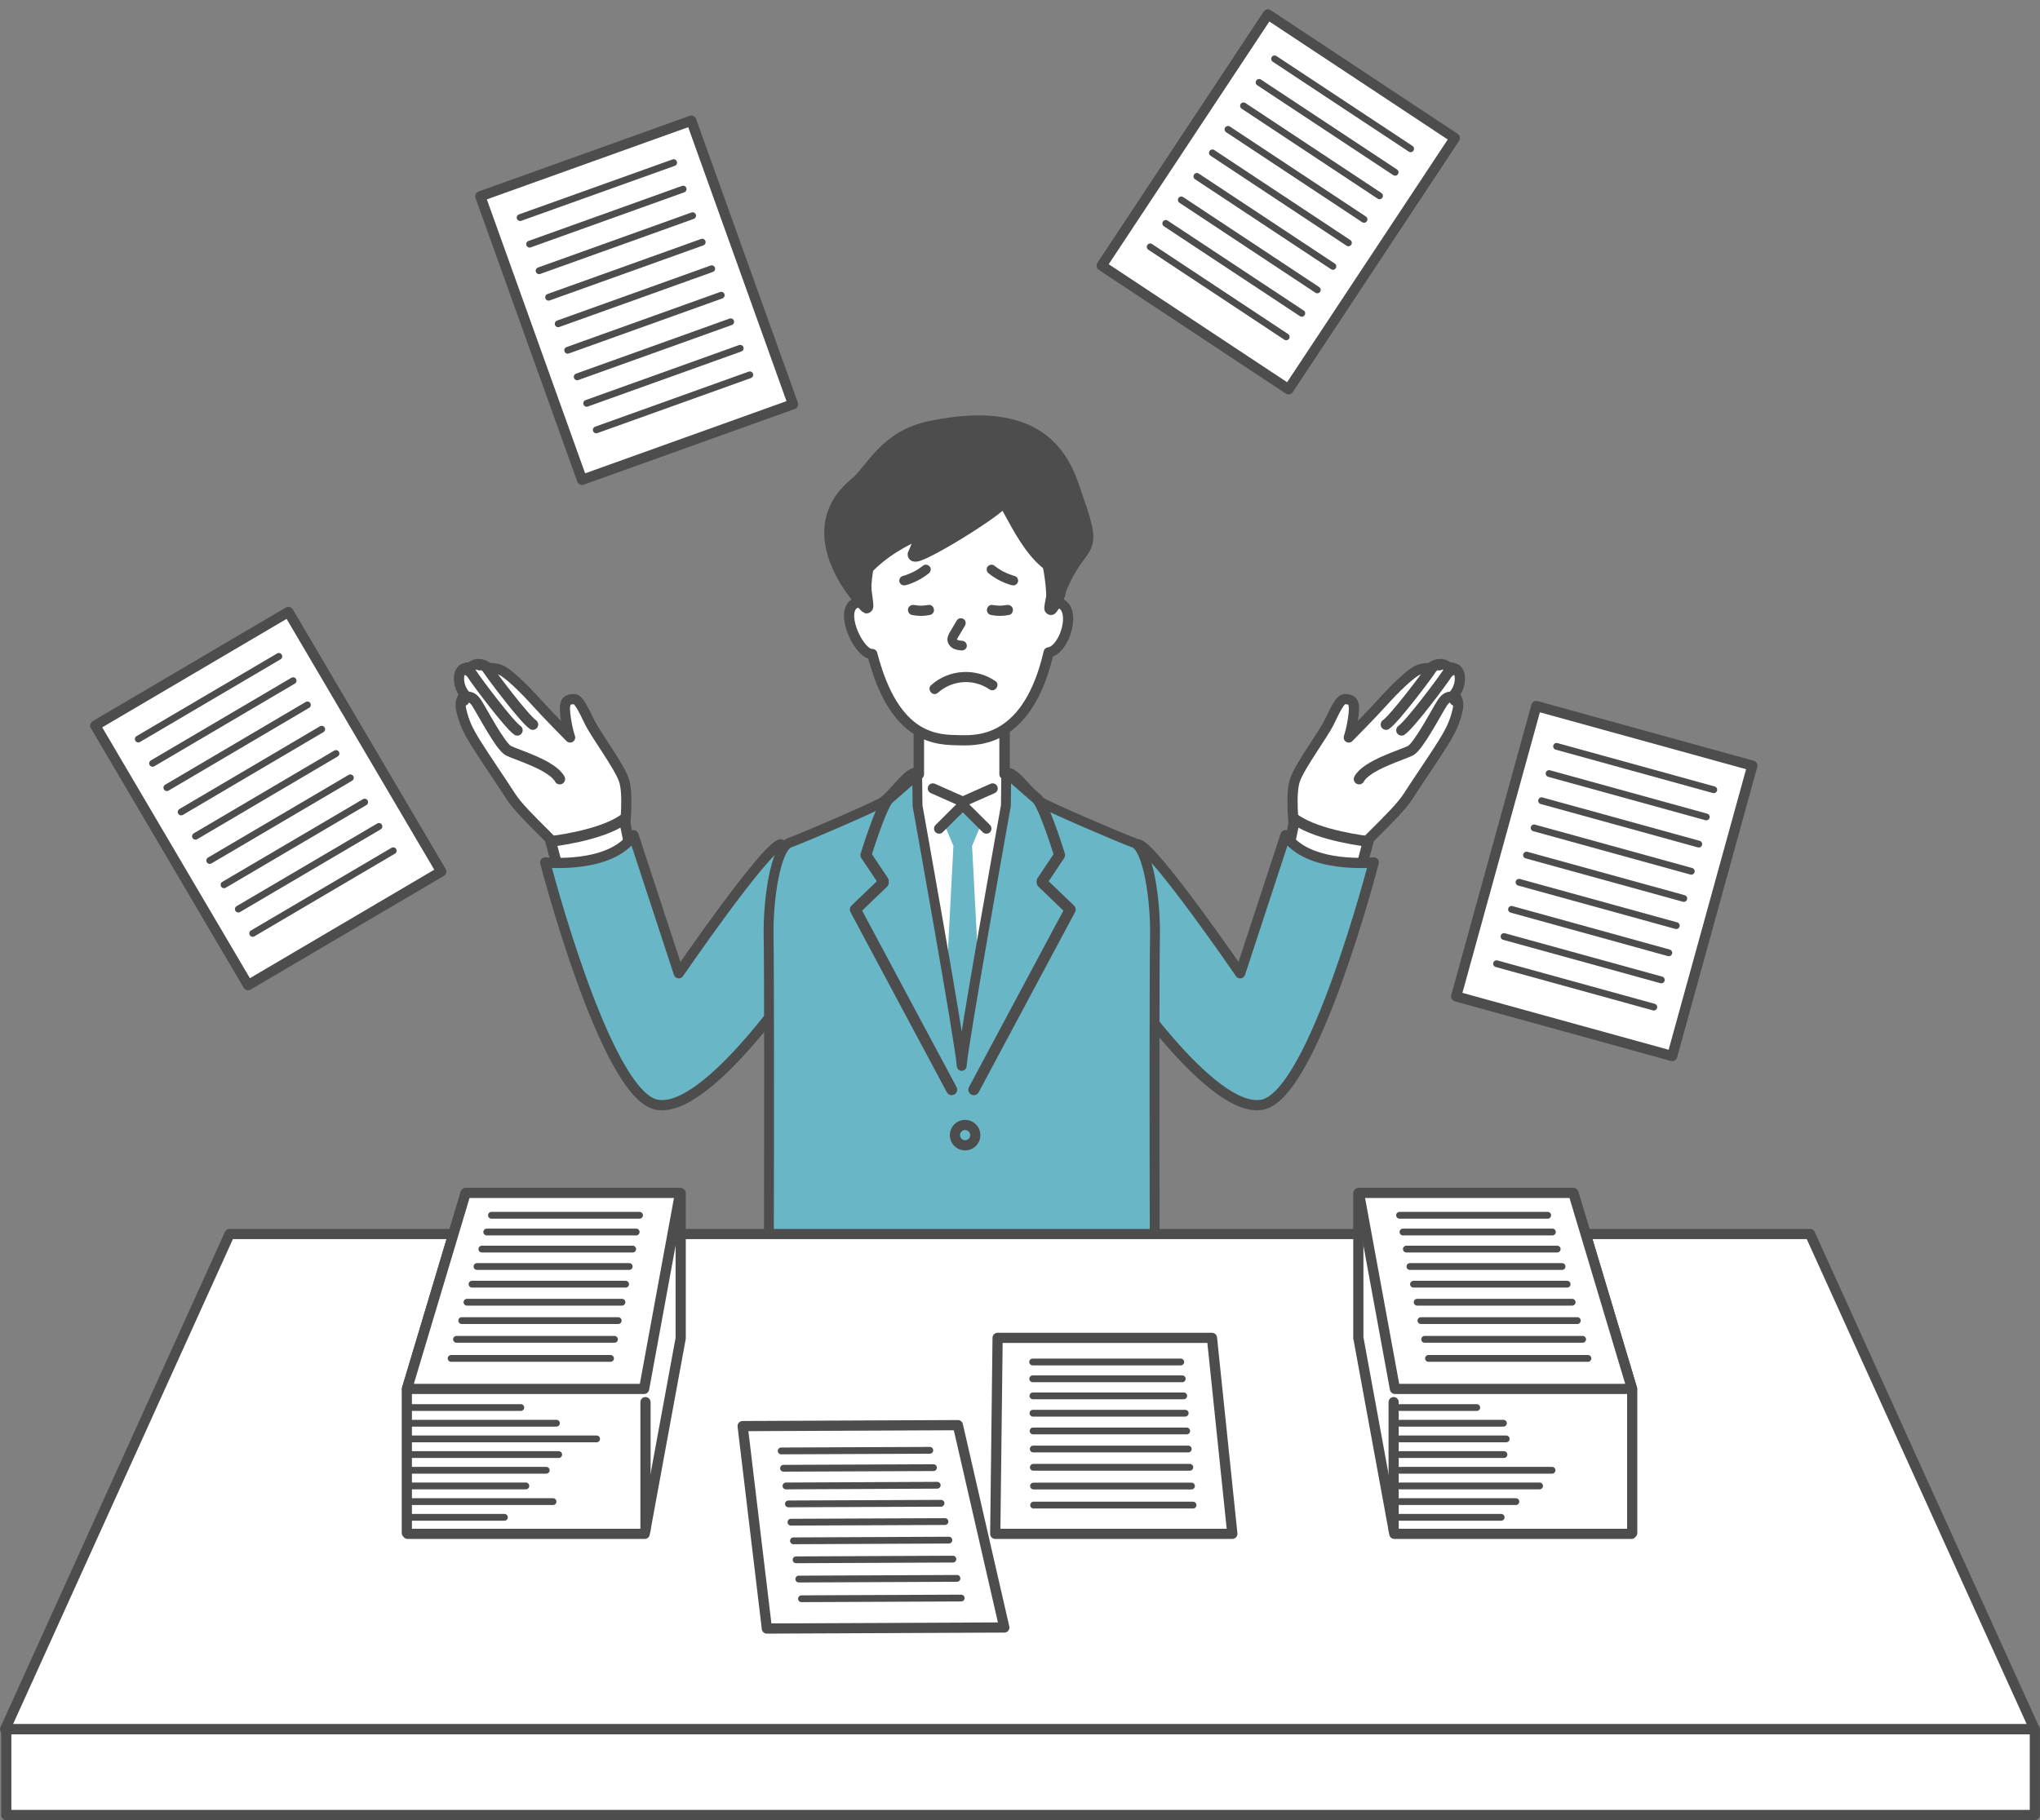 <?xml version="1.0" encoding="UTF-8"?>
<svg id="_レイヤー_2" data-name="レイヤー 2" xmlns="http://www.w3.org/2000/svg" viewBox="0 0 234.12 208.94">
  <rect x="0" y="0" width="234.12" height="208.94" fill="#808080" stroke="none"/>
  <defs>
    <style>
      .cls-1 {
        stroke-width: .78px;
      }

      .cls-1, .cls-2, .cls-3, .cls-4, .cls-5, .cls-6 {
        fill: none;
      }

      .cls-1, .cls-7, .cls-8, .cls-9, .cls-10, .cls-11, .cls-3, .cls-4, .cls-5, .cls-6, .cls-12 {
        stroke-linecap: round;
        stroke-linejoin: round;
      }

      .cls-1, .cls-7, .cls-8, .cls-9, .cls-10, .cls-11, .cls-3, .cls-5, .cls-6, .cls-12 {
        stroke: #4d4d4d;
      }

      .cls-2, .cls-13, .cls-14 {
        stroke-width: 0px;
      }

      .cls-7, .cls-8, .cls-4, .cls-5 {
        stroke-width: 1.17px;
      }

      .cls-7, .cls-9, .cls-11 {
        fill: #fff;
      }

      .cls-8, .cls-10, .cls-14 {
        fill: #69b6c6;
      }

      .cls-9, .cls-6 {
        stroke-width: 1.23px;
      }

      .cls-10 {
        stroke-width: 1.13px;
      }

      .cls-11 {
        stroke-width: 1.2px;
      }

      .cls-3 {
        stroke-width: 1.26px;
      }

      .cls-4 {
        stroke: #363636;
      }

      .cls-12 {
        stroke-width: 1.51px;
      }

      .cls-12, .cls-13 {
        fill: #4d4d4d;
      }
    </style>
  </defs>
  <g id="_レイヤー_2-2" data-name="レイヤー 2">
    <g>
      <rect class="cls-2" x="24.24" width="190.77" height="198.14"/>
      <g>
        <g>
          <g>
            <g>
              <path class="cls-7" d="M74.46,107.58s-2.97-9.66-2.84-11.33c.13-1.67.54-5.16-.04-6.77s-3.19-5.12-3.9-6.56c-.72-1.44-1.26-2.74-1.87-2.67s-1.12.08-.94,1.71.56,2.7.56,2.7c0,0-2.59-2.61-3.9-4.07-1.31-1.46-3.32-3.45-4.17-3.72s-1.17-.13-1.17-.13c0,0-1.29-1.05-2.18-.13,0,0-1.27-.15-1.33,1.13s.7,2.03.7,2.03c0,0-.76.45-.43,1.81.33,1.36.72,2.21,1.63,3.69.91,1.48,3.13,4.71,4.05,6.16,1.45,2.28,6.51,6.41,6.77,7.66.25,1.25,2.75,9.49,2.75,9.49,2.24,1.34,6.31-1,6.31-1Z"/>
              <path class="cls-6" d="M64.24,89.43c-.87-1.61-4.98-2.78-5.9-3.26s-3.01-4.52-3.67-5.52c-.67-.99-1.34-.6-1.42-.24"/>
              <path class="cls-6" d="M59.37,83.83c-.99-.68-4.76-5.73-5.15-6.37-.45-.72-1.12-.6-1.12-.6"/>
              <path class="cls-6" d="M61.15,83.17c-.99-.68-4.73-5.65-5.13-6.29-.45-.72-.98-.53-.98-.53"/>
            </g>
            <path class="cls-9" d="M64,99.62l-.8-3.03s5.77-.63,8.43-2.57l.69,3.35s-4.44,2.54-8.31,2.25Z"/>
            <path class="cls-8" d="M89.59,96.92c-1.84.45-11.69,14.81-11.69,14.81l-5.2-15.85c-2.6,3.9-10.13,3.12-10.13,3.12,0,0,6.84,26.5,12.73,27.8,5.89,1.3,16.89-15.33,16.89-15.33l-2.6-14.55Z"/>
          </g>
          <g>
            <g>
              <path class="cls-7" d="M145.76,107.58s2.97-9.66,2.84-11.33c-.13-1.67-.54-5.16.04-6.77.58-1.61,3.19-5.12,3.9-6.56s1.26-2.74,1.87-2.67,1.12.08.94,1.71c-.18,1.63-.56,2.7-.56,2.7,0,0,2.59-2.61,3.9-4.07,1.31-1.46,3.32-3.45,4.17-3.72s1.17-.13,1.17-.13c0,0,1.29-1.05,2.18-.13,0,0,1.27-.15,1.33,1.13.06,1.29-.7,2.03-.7,2.03,0,0,.76.45.43,1.81-.33,1.36-.72,2.21-1.63,3.69s-3.13,4.71-4.05,6.16c-1.45,2.28-6.51,6.41-6.77,7.66-.25,1.25-2.75,9.49-2.75,9.49-2.24,1.34-6.31-1-6.31-1Z"/>
              <path class="cls-6" d="M155.98,89.43c.87-1.61,4.98-2.78,5.9-3.26s3.01-4.52,3.67-5.52,1.34-.6,1.42-.24"/>
              <path class="cls-6" d="M160.85,83.83c.99-.68,4.76-5.73,5.15-6.37.45-.72,1.12-.6,1.12-.6"/>
              <path class="cls-6" d="M159.07,83.17c.99-.68,4.73-5.65,5.13-6.29.45-.72.98-.53.98-.53"/>
            </g>
            <path class="cls-9" d="M156.22,99.62l.8-3.03s-5.77-.63-8.43-2.57l-.69,3.35s4.44,2.54,8.31,2.25Z"/>
            <path class="cls-8" d="M130.64,96.92c1.84.45,11.69,14.81,11.69,14.81l5.2-15.85c2.6,3.9,10.13,3.12,10.13,3.12,0,0-6.84,26.5-12.73,27.8-5.89,1.3-16.89-15.33-16.89-15.33l2.6-14.55Z"/>
          </g>
          <g>
            <polygon class="cls-11" points="105.45 88.87 105.45 75.92 115.29 75.92 115.29 88.87 119.03 92.29 119.03 121.27 101.71 121.27 101.71 92.29 105.45 88.87"/>
            <polyline class="cls-5" points="107.06 90.51 110.49 92.03 113.92 90.51"/>
            <polygon class="cls-14" points="110.53 122.46 112.52 115.42 111.56 97.11 112.41 95.08 111.49 93.66 110.49 92.57 109.48 93.66 108.57 95.08 109.42 97.11 108.46 115.42 110.45 122.46 110.45 122.71 110.49 122.58 110.53 122.71 110.53 122.46"/>
            <g>
              <line class="cls-5" x1="110.47" y1="92.44" x2="107.78" y2="95.12"/>
              <line class="cls-5" x1="110.51" y1="92.44" x2="113.2" y2="95.12"/>
            </g>
            <g id="_顔" data-name="顔">
              <path class="cls-4" d="M108.65,58.64c7.47-1.1,8.38,14.09,13.45,13.18"/>
            </g>
            <g id="_顔-2" data-name="顔">
              <path class="cls-7" d="M97.86,69.47c.35-.36,1.23-.5,1.53-.5-.24-9.78,6.2-12.96,10.75-12.86,4.52.1,10.26,2.37,10.55,12.86.32-.02,1.05.21,1.42.59,1.21,1.24-.09,5.11-1.76,5.33-2.35,10.15-7.93,10.14-10.14,10.09-2.47-.06-7.5.18-10.1-9.9-1.39.11-3.57-4.27-2.26-5.61Z"/>
            </g>
            <g>
              <path class="cls-13" d="M103.95,67.18c.96-.27,1.86-.74,2.64-1.36.23-.18.31-.53.12-.77-.18-.23-.53-.31-.77-.12-.19.15-.39.29-.59.42-.09.06-.18.11-.26.16-.01,0-.12.07-.13.07-.03.02-.07.04-.1.05-.42.21-.85.38-1.3.51-.28.08-.43.46-.32.71.13.29.42.41.71.32Z"/>
              <path class="cls-13" d="M116.1,67.18c-.96-.27-1.86-.74-2.64-1.36-.23-.18-.31-.53-.12-.77.18-.23.53-.31.77-.12.19.15.39.29.59.42.09.06.18.11.26.16.01,0,.12.07.13.07.03.02.07.04.1.05.42.21.85.38,1.3.51.28.08.43.46.32.71-.13.29-.42.41-.71.32Z"/>
            </g>
            <path class="cls-10" d="M130.1,96.73c-1.61-.57-9.35-3.92-10.57-4.61-1.22-.69-3.09-3.74-4.05-3.4l-.04,3.77s-4.91,27.32-5.07,29.87c-.16-2.55-5.07-29.87-5.07-29.87l-.04-3.77c-.96-.35-2.83,2.7-4.05,3.4-1.22.69-8.96,4.04-10.57,4.61-1.65.58-2.52,6.63-2.43,10.83.06,2.71.07,20.64.03,34.82h44.28c-.04-14.18-.03-32.11.03-34.82.09-4.19-.78-10.24-2.43-10.83Z"/>
            <g>
              <g>
                <path class="cls-3" d="M101.37,101.14l-1.99-2.98s1.56-5.1,2.51-6.39l2.45-2.14"/>
                <polyline class="cls-3" points="101.37 101.33 98.16 104.41 109.22 125.09"/>
              </g>
              <g>
                <path class="cls-3" d="M119.61,101.14l1.99-2.98s-1.56-5.1-2.51-6.39l-2.6-2.27"/>
                <polyline class="cls-3" points="119.61 101.33 122.82 104.41 111.76 125.09"/>
              </g>
            </g>
          </g>
          <path class="cls-13" d="M109.84,73.37s0,0,0,0c0,0,0,0,0,0,.01-.03.02-.06.03-.08.01-.02.02-.04.04-.06.04-.06.08-.13.11-.19.08-.13.16-.26.24-.4.16-.27.32-.54.48-.81.15-.25.11-.61-.16-.77-.25-.15-.61-.11-.77.16-.19.32-.38.64-.57.96-.2.34-.44.68-.5,1.08-.07.44.19.87.54,1.11.32.22.72.27,1.09.3.29.02.58-.22.59-.52,0-.3-.21-.56-.52-.59-.07,0-.13-.01-.2-.02-.03,0-.05,0-.08-.01,0,0-.01,0-.03,0-.01,0-.06-.01-.07-.02-.03,0-.06-.02-.1-.03,0,0-.01,0-.02,0-.02,0-.04-.02-.05-.02,0,0-.02-.02-.04-.03-.01-.01-.02-.02-.03-.03,0,0,0,0,0,0,0,0,0,0,0,0,0,0,0,0,0,0Z"/>
          <path class="cls-12" d="M123.66,57.5c-1.13-3.2-2.71-11.38-16.86-8.43-5.24,1.09-6.65,4.88-8.61,6.5-7.03,5.8,1.19,14.02,1.19,14.02.41.69-.66-3.86-.02-4.28,1.91-2.04,4.46-3.48,6.78-4.41-.75,1.4-.93,2.22-1.16,2.59-.89,1.49,8.73-4.38,9.9-5.73.2-.23.1-.33-.21-.35.01-.03.03-.05.04-.08.5-1.39,2.83,6.45,6.69,8.03.01.4-.95,4.7-.78,4.48.99-1.3.96-2.06.96-2.06,2.45-6.14,4.45-3.59,2.08-10.29Z"/>
          <path class="cls-13" d="M106.99,69.58c-.11-.09-.27-.17-.42-.14-.37.07-.75.1-1.13.08-.18-.02-.36-.04-.54-.07-.3-.06-.64.15-.69.46-.05.31.14.63.46.69.65.13,1.32.14,1.97.01.16-.03.3-.07.41-.2.09-.11.16-.28.14-.42-.02-.15-.08-.31-.2-.41Z"/>
          <path class="cls-13" d="M113.46,69.58c.11-.09.27-.17.42-.14.37.07.75.1,1.13.08.18-.02.36-.04.54-.07.3-.06.64.15.69.46.05.31-.14.63-.46.69-.65.13-1.32.14-1.97.01-.16-.03-.3-.07-.41-.2-.09-.11-.16-.28-.14-.42.02-.15.08-.31.2-.41Z"/>
          <path class="cls-13" d="M114.23,78.18c-2.26-1.54-5.31-1.36-7.36.46-.56.5.19,1.4.76.89,1.66-1.47,4.09-1.65,5.93-.39.62.42,1.29-.54.67-.96Z"/>
          <circle class="cls-5" cx="110.76" cy="130.31" r="1.17"/>
        </g>
        <polygon class="cls-7" points="233.5 198.51 .59 198.51 26.35 141.66 207.73 141.66 233.5 198.51"/>
        <g>
          <polygon class="cls-7" points="141.43 176.08 114.22 176.08 114.49 153.58 139.09 153.58 141.43 176.08"/>
          <g>
            <line class="cls-1" x1="118.51" y1="156.35" x2="135.51" y2="156.35"/>
            <line class="cls-1" x1="118.52" y1="158.28" x2="135.68" y2="158.28"/>
            <line class="cls-1" x1="118.54" y1="160.24" x2="135.85" y2="160.24"/>
            <line class="cls-1" x1="118.55" y1="162.23" x2="136.02" y2="162.23"/>
            <line class="cls-1" x1="118.56" y1="164.27" x2="136.19" y2="164.27"/>
            <line class="cls-1" x1="118.58" y1="166.34" x2="136.37" y2="166.34"/>
            <line class="cls-1" x1="118.59" y1="168.44" x2="136.55" y2="168.44"/>
            <line class="cls-1" x1="118.61" y1="170.59" x2="136.74" y2="170.59"/>
            <line class="cls-1" x1="118.62" y1="172.78" x2="136.92" y2="172.78"/>
          </g>
        </g>
        <g>
          <polygon class="cls-7" points="115.26 186.83 88.01 186.95 85.23 163.71 109.93 163.6 115.26 186.83"/>
          <g>
            <line class="cls-1" x1="89.65" y1="166.56" x2="106.71" y2="166.49"/>
            <line class="cls-1" x1="89.92" y1="168.55" x2="107.13" y2="168.48"/>
            <line class="cls-1" x1="90.2" y1="170.58" x2="107.56" y2="170.5"/>
            <line class="cls-1" x1="90.48" y1="172.64" x2="108" y2="172.57"/>
            <line class="cls-1" x1="90.77" y1="174.74" x2="108.45" y2="174.67"/>
            <line class="cls-1" x1="91.06" y1="176.88" x2="108.9" y2="176.8"/>
            <line class="cls-1" x1="91.36" y1="179.06" x2="109.36" y2="178.98"/>
            <line class="cls-1" x1="91.67" y1="181.27" x2="109.83" y2="181.19"/>
            <line class="cls-1" x1="91.98" y1="183.53" x2="110.31" y2="183.45"/>
          </g>
        </g>
        <g>
          <g>
            <polygon class="cls-7" points="187.32 159.47 180.58 136.98 155.89 136.98 155.89 153.62 155.9 153.62 160.02 176.08 187.23 176.08 187.2 175.98 187.32 175.98 187.32 159.47"/>
            <g>
              <polygon class="cls-7" points="187.3 159.44 160.09 159.44 155.96 136.94 180.56 136.94 187.3 159.44"/>
              <line class="cls-5" x1="159.94" y1="160.96" x2="159.94" y2="175.63"/>
            </g>
          </g>
          <g>
            <line class="cls-1" x1="160.62" y1="139.51" x2="177.62" y2="139.51"/>
            <line class="cls-1" x1="161.01" y1="141.43" x2="178.16" y2="141.43"/>
            <line class="cls-1" x1="161.4" y1="143.39" x2="178.71" y2="143.39"/>
            <line class="cls-1" x1="161.81" y1="145.39" x2="179.27" y2="145.39"/>
            <line class="cls-1" x1="162.22" y1="147.42" x2="179.85" y2="147.42"/>
            <line class="cls-1" x1="162.64" y1="149.49" x2="180.43" y2="149.49"/>
            <line class="cls-1" x1="163.07" y1="151.6" x2="181.02" y2="151.6"/>
            <line class="cls-1" x1="163.5" y1="153.75" x2="181.63" y2="153.75"/>
            <line class="cls-1" x1="163.94" y1="155.94" x2="182.24" y2="155.94"/>
          </g>
          <line class="cls-1" x1="160.67" y1="161.58" x2="169.48" y2="161.58"/>
          <line class="cls-1" x1="160.67" y1="163.38" x2="172.54" y2="163.38"/>
          <line class="cls-1" x1="160.67" y1="165.18" x2="172.86" y2="165.18"/>
          <line class="cls-1" x1="160.67" y1="166.98" x2="172.6" y2="166.98"/>
          <line class="cls-1" x1="160.67" y1="168.78" x2="178.12" y2="168.78"/>
          <line class="cls-1" x1="160.67" y1="170.58" x2="176.69" y2="170.58"/>
          <line class="cls-1" x1="160.67" y1="172.38" x2="173.97" y2="172.38"/>
          <line class="cls-1" x1="160.67" y1="174.18" x2="172.28" y2="174.18"/>
        </g>
        <g>
          <g>
            <polygon class="cls-7" points="46.69 159.47 53.43 136.98 78.12 136.98 78.12 153.62 78.12 153.62 73.99 176.08 46.78 176.08 46.81 175.98 46.69 175.98 46.69 159.47"/>
            <g>
              <polygon class="cls-7" points="46.71 159.44 73.92 159.44 78.05 136.94 53.45 136.94 46.71 159.44"/>
              <line class="cls-5" x1="74.08" y1="160.96" x2="74.08" y2="175.63"/>
            </g>
          </g>
          <g>
            <line class="cls-1" x1="73.4" y1="139.51" x2="56.4" y2="139.51"/>
            <line class="cls-1" x1="73.01" y1="141.43" x2="55.86" y2="141.43"/>
            <line class="cls-1" x1="72.61" y1="143.39" x2="55.3" y2="143.39"/>
            <line class="cls-1" x1="72.21" y1="145.39" x2="54.74" y2="145.39"/>
            <line class="cls-1" x1="71.8" y1="147.42" x2="54.17" y2="147.42"/>
            <line class="cls-1" x1="71.38" y1="149.49" x2="53.59" y2="149.49"/>
            <line class="cls-1" x1="70.95" y1="151.6" x2="52.99" y2="151.6"/>
            <line class="cls-1" x1="70.52" y1="153.75" x2="52.39" y2="153.75"/>
            <line class="cls-1" x1="70.07" y1="155.94" x2="51.77" y2="155.94"/>
          </g>
          <line class="cls-1" x1="59.77" y1="161.58" x2="47.08" y2="161.58"/>
          <line class="cls-1" x1="63.86" y1="163.38" x2="47.08" y2="163.38"/>
          <line class="cls-1" x1="68.47" y1="165.18" x2="47.08" y2="165.18"/>
          <line class="cls-1" x1="64.12" y1="166.98" x2="47.08" y2="166.98"/>
          <line class="cls-1" x1="62.69" y1="168.78" x2="47.08" y2="168.78"/>
          <line class="cls-1" x1="60.35" y1="170.58" x2="47.08" y2="170.58"/>
          <line class="cls-1" x1="63.47" y1="172.38" x2="47.08" y2="172.38"/>
          <line class="cls-1" x1="57.89" y1="174.18" x2="47.08" y2="174.18"/>
        </g>
        <g>
          <rect class="cls-7" x="17.92" y="74.38" width="25.72" height="34.58" transform="translate(-42.24 28.28) rotate(-30.48)"/>
          <line class="cls-1" x1="15.87" y1="84.84" x2="32" y2="75.35"/>
          <line class="cls-1" x1="17.51" y1="87.63" x2="33.64" y2="78.14"/>
          <line class="cls-1" x1="19.15" y1="90.42" x2="35.28" y2="80.92"/>
          <line class="cls-1" x1="20.79" y1="93.21" x2="36.92" y2="83.71"/>
          <line class="cls-1" x1="22.43" y1="96" x2="38.56" y2="86.5"/>
          <line class="cls-1" x1="24.07" y1="98.78" x2="40.21" y2="89.29"/>
          <line class="cls-1" x1="25.71" y1="101.57" x2="41.85" y2="92.08"/>
          <line class="cls-1" x1="27.35" y1="104.36" x2="43.49" y2="94.87"/>
          <line class="cls-1" x1="29" y1="107.15" x2="45.13" y2="97.66"/>
        </g>
        <g>
          <rect class="cls-7" x="60.21" y="17.18" width="25.72" height="34.58" transform="translate(-7.35 26.69) rotate(-19.73)"/>
          <line class="cls-1" x1="59.69" y1="24.98" x2="77.31" y2="18.67"/>
          <line class="cls-1" x1="60.78" y1="28.03" x2="78.4" y2="21.71"/>
          <line class="cls-1" x1="61.87" y1="31.08" x2="79.49" y2="24.76"/>
          <line class="cls-1" x1="62.96" y1="34.12" x2="80.59" y2="27.8"/>
          <line class="cls-1" x1="64.06" y1="37.17" x2="81.68" y2="30.85"/>
          <line class="cls-1" x1="65.15" y1="40.21" x2="82.77" y2="33.89"/>
          <line class="cls-1" x1="66.24" y1="43.26" x2="83.86" y2="36.94"/>
          <line class="cls-1" x1="67.33" y1="46.3" x2="84.95" y2="39.98"/>
          <line class="cls-1" x1="68.43" y1="49.35" x2="86.05" y2="43.03"/>
        </g>
        <g>
          <rect class="cls-7" x="133.84" y="5.87" width="25.72" height="34.58" transform="translate(37.13 -77.09) rotate(33.49)"/>
          <line class="cls-1" x1="146.28" y1="6.76" x2="161.89" y2="17.08"/>
          <line class="cls-1" x1="144.5" y1="9.46" x2="160.11" y2="19.78"/>
          <line class="cls-1" x1="142.71" y1="12.15" x2="158.32" y2="22.48"/>
          <line class="cls-1" x1="140.93" y1="14.85" x2="156.54" y2="25.18"/>
          <line class="cls-1" x1="139.14" y1="17.55" x2="154.75" y2="27.88"/>
          <line class="cls-1" x1="137.36" y1="20.25" x2="152.97" y2="30.58"/>
          <line class="cls-1" x1="135.57" y1="22.95" x2="151.18" y2="33.28"/>
          <line class="cls-1" x1="133.79" y1="25.65" x2="149.4" y2="35.97"/>
          <line class="cls-1" x1="132" y1="28.34" x2="147.61" y2="38.67"/>
        </g>
        <g>
          <rect class="cls-7" x="171.25" y="83.86" width="25.72" height="34.58" transform="translate(33.55 -45.35) rotate(15.43)"/>
          <line class="cls-1" x1="178.64" y1="85.68" x2="196.68" y2="90.66"/>
          <line class="cls-1" x1="177.78" y1="88.8" x2="195.82" y2="93.78"/>
          <line class="cls-1" x1="176.92" y1="91.92" x2="194.96" y2="96.9"/>
          <line class="cls-1" x1="176.06" y1="95.04" x2="194.1" y2="100.02"/>
          <line class="cls-1" x1="175.19" y1="98.16" x2="193.24" y2="103.14"/>
          <line class="cls-1" x1="174.33" y1="101.28" x2="192.38" y2="106.26"/>
          <line class="cls-1" x1="173.47" y1="104.39" x2="191.52" y2="109.38"/>
          <line class="cls-1" x1="172.61" y1="107.51" x2="190.66" y2="112.49"/>
          <line class="cls-1" x1="171.75" y1="110.63" x2="189.8" y2="115.61"/>
        </g>
        <rect class="cls-7" x=".72" y="198.51" width="232.81" height="9.84"/>
      </g>
    </g>
  </g>
</svg>